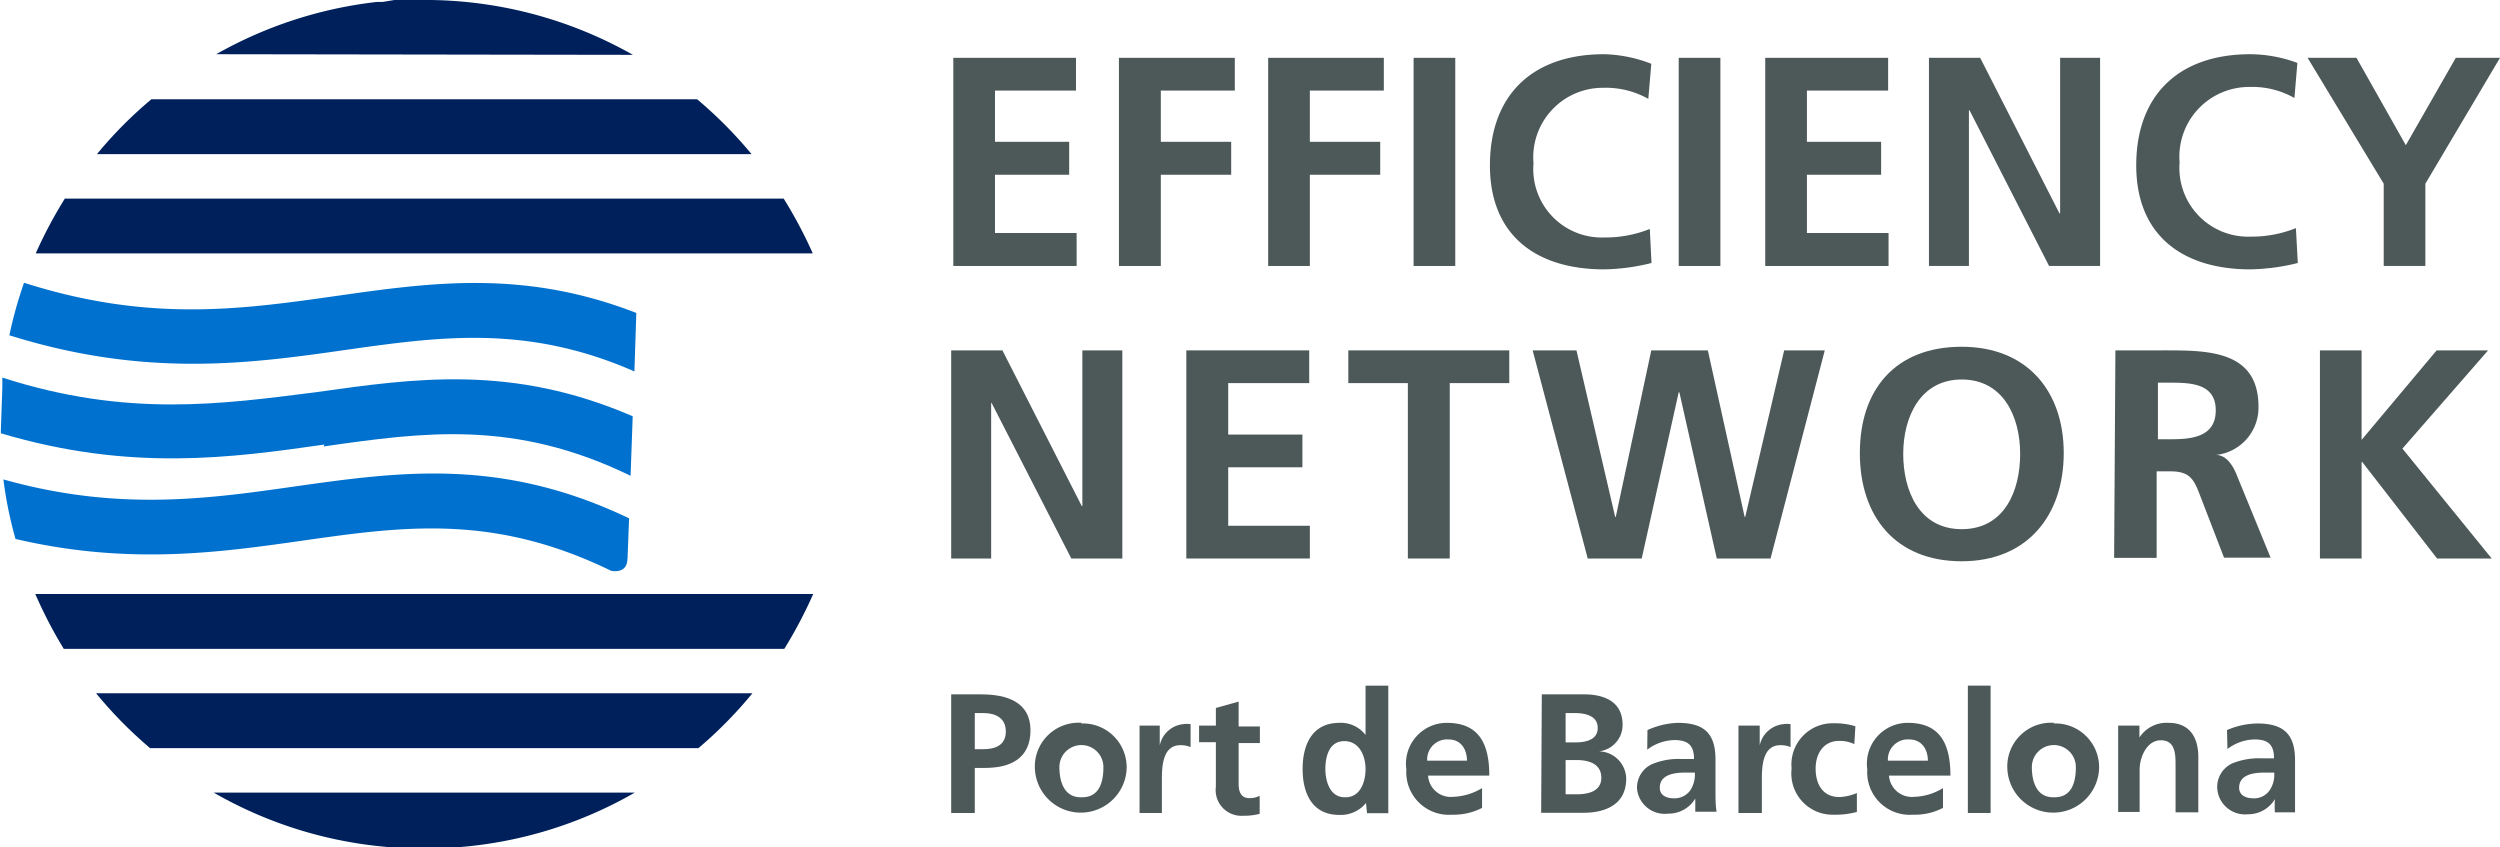 <svg xmlns="http://www.w3.org/2000/svg" viewBox="0 0 117.59 39.86"><title>Recurso 25</title><g id="Capa_2" data-name="Capa 2"><g id="Capa_1-2" data-name="Capa 1"><path d="M4.56,7.25H35.35a20.13,20.13,0,0,0-2.56-2.58H7.12A19.5,19.5,0,0,0,4.56,7.25" style="fill:#00205c"/><path d="M36.86,9.34H3.05a21.15,21.15,0,0,0-1.37,2.58H38.23a21.15,21.15,0,0,0-1.37-2.58" style="fill:#00205c"/><path d="M29.77,2.58A19.8,19.8,0,0,0,20.25,0h-1l-.7,0L18,.09l-.27,0a19.87,19.87,0,0,0-7.56,2.46Z" style="fill:#00205c"/><path d="M3,30.52H36.89a21.16,21.16,0,0,0,1.36-2.58H1.66A21.16,21.16,0,0,0,3,30.52" style="fill:#00205c"/><path d="M29.86,37.28H10.05a19.71,19.71,0,0,0,8.44,2.58h2.93a19.71,19.71,0,0,0,8.44-2.58" style="fill:#00205c"/><path d="M35.39,32.61H4.52a20,20,0,0,0,2.54,2.58H32.85a20,20,0,0,0,2.54-2.58" style="fill:#00205c"/><path d="M15.22,21c4.74-.68,9-1.27,14.44,1.38l.1-2.8c-5.64-2.44-10.18-1.8-14.91-1.13C10.47,19,6,19.66.11,17.76c0,.16,0,.31,0,.47l-.07,2v.15c6.11,1.82,10.87,1.15,15.22.53" style="fill:#0071ce"/><path d="M16.18,16.47c4.51-.64,8.59-1.22,13.66,1l.09-2.75c-5.27-2.05-9.61-1.44-14.11-.8S7,15.17,1.13,13.3a20,20,0,0,0-.69,2.47c6.37,2,11.27,1.34,15.74.7" style="fill:#0071ce"/><path d="M29.52,26.28c0-.05,0-.08,0-.1l.07-1.8c-6-2.87-10.76-2.2-15.72-1.5-4.12.59-8.34,1.18-13.71-.33a18.78,18.78,0,0,0,.57,2.8c5.3,1.24,9.57.64,13.5.08,4.77-.68,9-1.27,14.52,1.42.44.07.76-.09.76-.57" style="fill:#0071ce"/><path d="M45.85,35.24h.4c.55,0,1.06-.18,1.06-.83s-.49-.87-1.06-.87h-.4Zm-1.11-2.58h1.41c1.21,0,2.32.36,2.32,1.69s-.95,1.77-2.14,1.77h-.48v2.12H44.74Z" style="fill:#4d5858"/><path d="M50.9,37.5c.82,0,1-.73,1-1.42a1,1,0,1,0-2.07,0c0,.68.22,1.42,1,1.42m0-3.47a2.06,2.06,0,0,1,2.16,2.18,2.16,2.16,0,0,1-4.31,0A2.06,2.06,0,0,1,50.9,34" style="fill:#4d5858"/><path d="M53.6,34.13h.95v.93h0a1.26,1.26,0,0,1,1.12-1,1.23,1.23,0,0,1,.33,0v1.08a1.2,1.2,0,0,0-.48-.09c-.87,0-.87,1.09-.87,1.68v1.51H53.6Z" style="fill:#4d5858"/><path d="M57.19,34.91H56.4v-.78h.79V33.3L58.26,33v1.17h1v.78h-1v1.92c0,.35.1.67.5.67a1,1,0,0,0,.49-.11l0,.85a2.93,2.93,0,0,1-.78.09A1.21,1.21,0,0,1,57.19,37Z" style="fill:#4d5858"/><path d="M63.29,37.5c.71,0,.94-.75.94-1.33s-.27-1.31-1-1.31-.89.76-.89,1.31.2,1.33.91,1.33m1,.27h0a1.53,1.53,0,0,1-1.26.56c-1.26,0-1.72-1-1.72-2.16S61.73,34,63,34a1.46,1.46,0,0,1,1.23.57h0V32.25H65.3v6h-1Z" style="fill:#4d5858"/><path d="M69,35.78c0-.52-.27-1-.87-1a.94.94,0,0,0-1,1ZM69.71,38a2.9,2.9,0,0,1-1.42.32,2,2,0,0,1-2.14-2.13A1.92,1.92,0,0,1,68.05,34c1.53,0,2,1,2,2.48H67.17a1.07,1.07,0,0,0,1.17,1,2.82,2.82,0,0,0,1.37-.41Z" style="fill:#4d5858"/><path d="M73.64,37.36h.53c.52,0,1.15-.13,1.15-.78s-.59-.83-1.15-.83h-.53Zm0-2.44h.46c.47,0,1.05-.11,1.05-.68s-.57-.7-1.08-.7h-.43Zm-1.12-2.26h2c.72,0,1.8.21,1.8,1.43a1.25,1.25,0,0,1-1.11,1.25h0a1.31,1.31,0,0,1,1.28,1.28c0,1.4-1.27,1.61-2,1.61h-2Z" style="fill:#4d5858"/><path d="M78.75,37.55a.91.91,0,0,0,.75-.37,1.38,1.38,0,0,0,.22-.84h-.46c-.48,0-1.19.08-1.19.71,0,.35.29.5.68.5m-1.26-3.21A3.75,3.75,0,0,1,78.92,34c1.26,0,1.77.52,1.77,1.73v.53c0,.41,0,.73,0,1s0,.6.05.92h-1c0-.22,0-.49,0-.62h0a1.46,1.46,0,0,1-1.27.71A1.31,1.31,0,0,1,77,37.11a1.21,1.21,0,0,1,.71-1.17,3.25,3.25,0,0,1,1.38-.24h.59c0-.66-.3-.89-.93-.89a2.18,2.18,0,0,0-1.27.45Z" style="fill:#4d5858"/><path d="M81.77,34.13h1v.93h0a1.27,1.27,0,0,1,1.12-1,1.23,1.23,0,0,1,.33,0v1.08a1.2,1.2,0,0,0-.48-.09c-.87,0-.87,1.09-.87,1.68v1.51H81.77Z" style="fill:#4d5858"/><path d="M87.22,35a1.59,1.59,0,0,0-.73-.15c-.66,0-1.09.53-1.09,1.3s.36,1.34,1.12,1.34a2.3,2.3,0,0,0,.82-.19l0,.89a3.78,3.78,0,0,1-1.07.13,1.94,1.94,0,0,1-2-2.17,1.94,1.94,0,0,1,2-2.13,3.33,3.33,0,0,1,1,.14Z" style="fill:#4d5858"/><path d="M90.68,35.78c0-.52-.28-1-.88-1a.94.94,0,0,0-1,1ZM91.39,38a2.86,2.86,0,0,1-1.41.32,2,2,0,0,1-2.15-2.13A1.92,1.92,0,0,1,89.74,34c1.52,0,2,1,2,2.48H88.85a1.08,1.08,0,0,0,1.18,1,2.75,2.75,0,0,0,1.36-.41Z" style="fill:#4d5858"/><rect x="92.56" y="32.25" width="1.07" height="5.99" style="fill:#4d5858"/><path d="M96.64,37.5c.82,0,1-.73,1-1.42a1,1,0,1,0-2.07,0c0,.68.22,1.42,1,1.42m0-3.47a2.06,2.06,0,0,1,2.16,2.18,2.16,2.16,0,0,1-4.31,0A2.06,2.06,0,0,1,96.64,34" style="fill:#4d5858"/><path d="M99.63,34.13h1v.56h0A1.52,1.52,0,0,1,102,34c1,0,1.4.69,1.4,1.61v2.6h-1.07V36c0-.5,0-1.18-.69-1.18s-1,.84-1,1.37v2H99.63Z" style="fill:#4d5858"/><path d="M106,37.55a.89.89,0,0,0,.75-.37,1.31,1.31,0,0,0,.22-.84h-.46c-.48,0-1.19.08-1.19.71,0,.35.3.5.68.5m-1.25-3.21a3.67,3.67,0,0,1,1.43-.31c1.25,0,1.77.52,1.77,1.73v.53c0,.41,0,.73,0,1s0,.6,0,.92H107a5.62,5.62,0,0,1,0-.62h0a1.46,1.46,0,0,1-1.27.71,1.31,1.31,0,0,1-1.44-1.22,1.22,1.22,0,0,1,.7-1.17,3.29,3.29,0,0,1,1.39-.24h.58c0-.66-.29-.89-.92-.89a2.18,2.18,0,0,0-1.27.45Z" style="fill:#4d5858"/><polygon points="44.84 2.72 50.61 2.72 50.61 4.26 46.8 4.26 46.8 6.67 50.29 6.67 50.29 8.22 46.8 8.22 46.8 10.96 50.64 10.96 50.64 12.51 44.84 12.51 44.84 2.72" style="fill:#4d5858"/><polygon points="52.63 2.72 58.08 2.72 58.08 4.26 54.6 4.26 54.6 6.67 57.91 6.67 57.91 8.22 54.6 8.22 54.6 12.51 52.63 12.51 52.63 2.72" style="fill:#4d5858"/><polygon points="59.65 2.72 65.09 2.72 65.09 4.26 61.61 4.26 61.61 6.67 64.92 6.67 64.92 8.22 61.61 8.22 61.61 12.51 59.65 12.51 59.65 2.72" style="fill:#4d5858"/><rect x="66.49" y="2.72" width="1.96" height="9.79" style="fill:#4d5858"/><path d="M77.68,12.37a9.74,9.74,0,0,1-2.23.3c-3.17,0-5.37-1.58-5.37-4.89s2-5.23,5.37-5.23A6.51,6.51,0,0,1,77.67,3l-.14,1.65a4.07,4.07,0,0,0-2.12-.52,3.27,3.27,0,0,0-3.28,3.55,3.22,3.22,0,0,0,3.32,3.49,5.64,5.64,0,0,0,2.15-.4Z" style="fill:#4d5858"/><rect x="78.96" y="2.72" width="1.96" height="9.79" style="fill:#4d5858"/><polygon points="83.03 2.72 88.81 2.72 88.81 4.26 84.99 4.26 84.99 6.67 88.48 6.67 88.48 8.22 84.99 8.22 84.99 10.96 88.83 10.96 88.83 12.51 83.03 12.51 83.03 2.72" style="fill:#4d5858"/><polygon points="90.73 2.72 93.14 2.72 96.87 10.04 96.9 10.04 96.9 2.72 98.78 2.72 98.78 12.51 96.38 12.51 92.64 5.19 92.61 5.19 92.61 12.51 90.73 12.51 90.73 2.72" style="fill:#4d5858"/><path d="M108.08,12.37a9.89,9.89,0,0,1-2.23.3c-3.17,0-5.37-1.58-5.37-4.89s2-5.23,5.37-5.23a6.45,6.45,0,0,1,2.21.41l-.14,1.65a4,4,0,0,0-2.11-.52,3.28,3.28,0,0,0-3.29,3.55,3.23,3.23,0,0,0,3.33,3.49,5.59,5.59,0,0,0,2.14-.4Z" style="fill:#4d5858"/><polygon points="112.12 8.64 108.54 2.72 110.84 2.72 113.16 6.83 115.51 2.72 117.59 2.72 114.08 8.64 114.08 12.51 112.12 12.51 112.12 8.64" style="fill:#4d5858"/><polygon points="44.74 16.48 47.15 16.48 50.88 23.8 50.91 23.8 50.91 16.48 52.79 16.48 52.79 26.27 50.39 26.27 46.64 18.95 46.62 18.95 46.62 26.27 44.74 26.27 44.74 16.48" style="fill:#4d5858"/><polygon points="55.8 16.48 61.58 16.48 61.58 18.02 57.77 18.02 57.77 20.44 61.26 20.44 61.26 21.98 57.77 21.98 57.77 24.73 61.61 24.73 61.61 26.27 55.8 26.27 55.8 16.48" style="fill:#4d5858"/><polygon points="66.22 18.02 63.42 18.02 63.42 16.48 70.99 16.48 70.99 18.02 68.19 18.02 68.19 26.27 66.22 26.27 66.22 18.02" style="fill:#4d5858"/><polygon points="72.09 16.48 74.15 16.48 75.97 24.31 76 24.31 77.67 16.48 80.33 16.48 82.06 24.31 82.09 24.31 83.92 16.48 85.83 16.48 83.28 26.27 80.75 26.27 78.99 18.45 78.96 18.45 77.22 26.27 74.68 26.27 72.09 16.48" style="fill:#4d5858"/><path d="M92.27,24.89c2,0,2.75-1.78,2.75-3.54s-.8-3.5-2.75-3.5-2.75,1.77-2.75,3.5.75,3.54,2.75,3.54m0-8.58c3.07,0,4.8,2.08,4.8,5s-1.7,5.09-4.8,5.09-4.79-2.09-4.79-5.09,1.68-5,4.79-5" style="fill:#4d5858"/><path d="M101.5,20.66h.65c1,0,2.07-.14,2.07-1.36S103.13,18,102.15,18h-.65Zm-2-4.18h2.12c2.1,0,4.61-.07,4.61,2.65a2.24,2.24,0,0,1-2,2.27v0c.53,0,.84.58,1,1l1.57,3.83h-2.19l-1.18-3.06c-.28-.73-.53-1-1.36-1h-.63v4.07h-2Z" style="fill:#4d5858"/><polygon points="109.12 16.48 111.08 16.48 111.08 20.69 114.61 16.48 117.03 16.48 113 21.1 117.2 26.27 114.63 26.27 111.11 21.73 111.08 21.73 111.08 26.27 109.12 26.27 109.12 16.48" style="fill:#4d5858"/></g></g></svg>